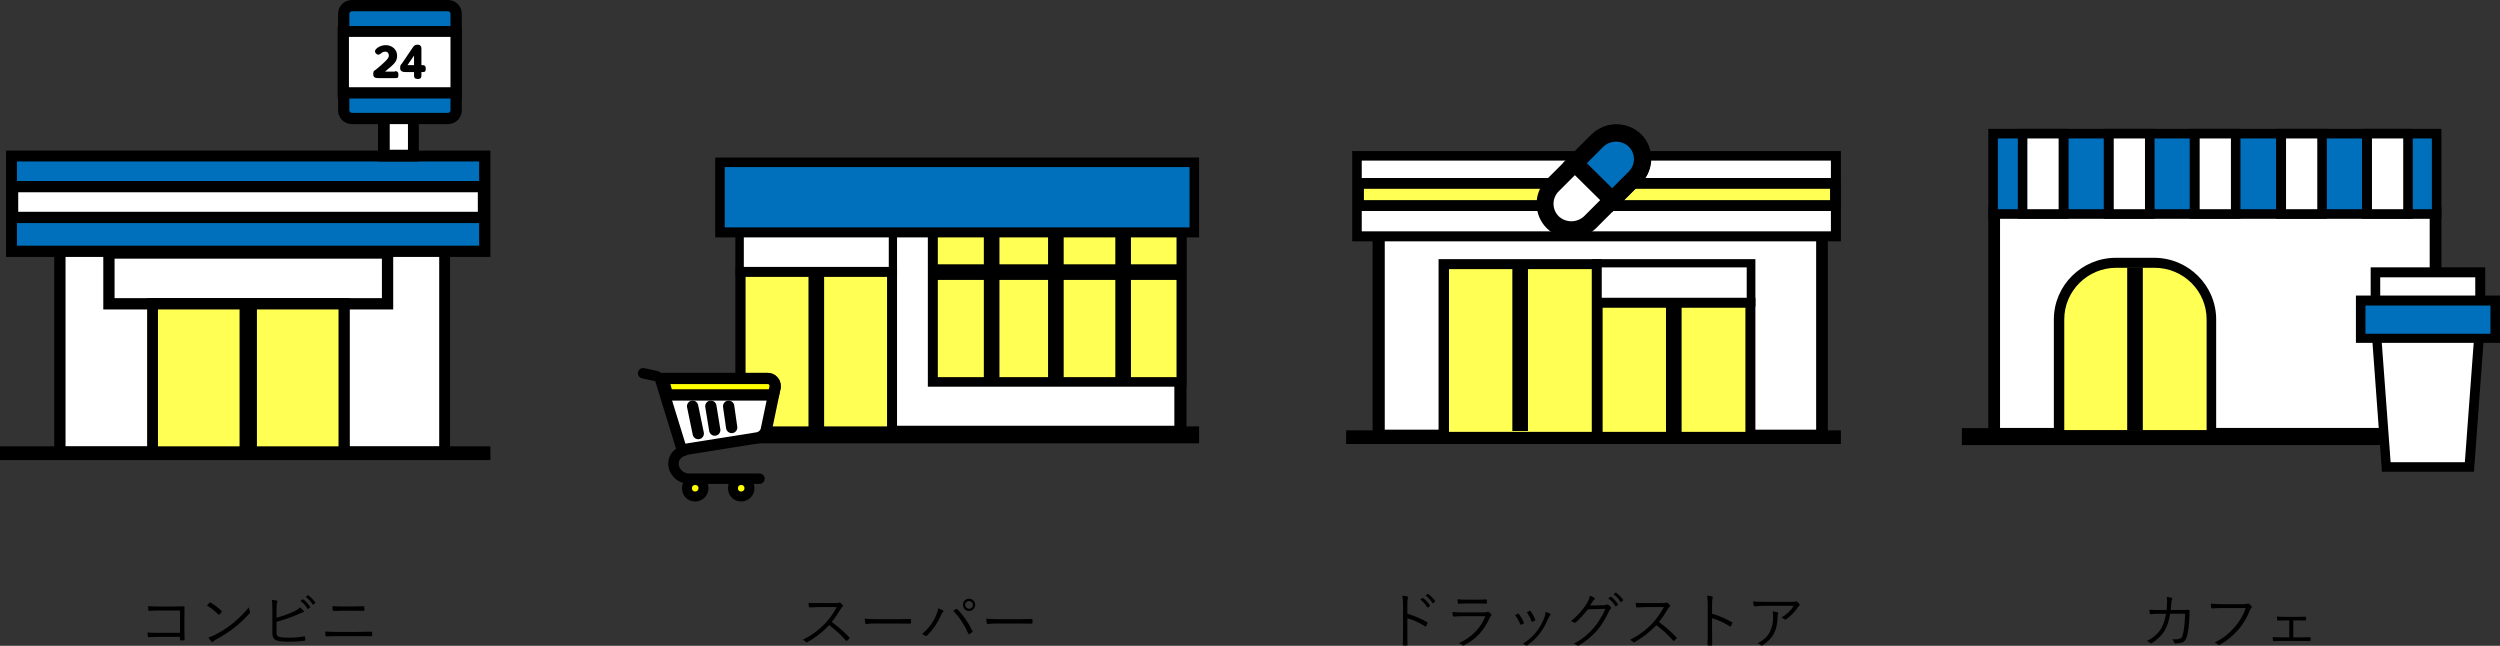 <?xml version="1.0" encoding="UTF-8"?>
<svg id="_レイヤー_2" data-name="レイヤー 2" xmlns="http://www.w3.org/2000/svg" xmlns:xlink="http://www.w3.org/1999/xlink" viewBox="0 0 576.04 148.8">
  <rect x="0" y="0" width="576.04" height="148.8" fill="#333333" stroke="none"/>
  <defs>
    <style>
      .cls-1, .cls-2 {
        fill: #fff;
      }

      .cls-1, .cls-3, .cls-4, .cls-5, .cls-6, .cls-7, .cls-8, .cls-9 {
        stroke: #000;
      }

      .cls-1, .cls-4, .cls-5, .cls-6, .cls-7, .cls-8 {
        stroke-miterlimit: 10;
      }

      .cls-1, .cls-4, .cls-7 {
        stroke-width: 3.9px;
      }

      .cls-3 {
        stroke-width: 2.4px;
      }

      .cls-3, .cls-10, .cls-5, .cls-7, .cls-8, .cls-9 {
        fill: none;
      }

      .cls-3, .cls-9 {
        stroke-linecap: round;
        stroke-linejoin: round;
      }

      .cls-11 {
        clip-path: url(#clippath-1);
      }

      .cls-12 {
        clip-path: url(#clippath-3);
      }

      .cls-4 {
        fill-rule: evenodd;
      }

      .cls-4, .cls-13 {
        fill: #0070bd;
      }

      .cls-5 {
        stroke-width: 4px;
      }

      .cls-14 {
        fill: #ffff54;
      }

      .cls-6 {
        stroke-width: 2.3px;
      }

      .cls-6, .cls-15 {
        fill: #ff0;
      }

      .cls-16 {
        clip-path: url(#clippath-2);
      }

      .cls-8 {
        stroke-width: 3.6px;
      }

      .cls-9 {
        stroke-width: 2.6px;
      }

      .cls-17 {
        clip-path: url(#clippath);
      }
    </style>
    <clipPath id="clippath">
      <rect class="cls-10" width="113" height="106"/>
    </clipPath>
    <clipPath id="clippath-1">
      <rect class="cls-10" x="452.04" y="29.7" width="124" height="79"/>
    </clipPath>
    <clipPath id="clippath-2">
      <rect class="cls-10" x="310.17" y="28.51" width="114" height="73.8"/>
    </clipPath>
    <clipPath id="clippath-3">
      <rect class="cls-10" x="146.89" y="36.3" width="129.4" height="79.4"/>
    </clipPath>
  </defs>
  <g id="_レイヤー_1-2" data-name="レイヤー 1">
    <g>
      <g class="cls-17">
        <g>
          <path class="cls-2" d="M102.5,52.8H13.8v51.4h88.7s0-51.4,0-51.4Z"/>
          <path d="M101.2,54.1v48.8H15.1v-48.8h86.1M103.8,51.5H12.5v54h91.2v-54h.1Z"/>
          <path class="cls-13" d="M111.7,36H2.7v22h109v-22Z"/>
          <path d="M110.4,37.2v19.4H3.9v-19.4s106.5,0,106.5,0ZM113,34.7H1.4v24.5h111.6s0-24.5,0-24.5Z"/>
          <path class="cls-2" d="M89.3,58.3H25.1v11.7h64.2s0-11.7,0-11.7Z"/>
          <path d="M88,59.6v9.1H26.4v-9.1h61.6ZM90.6,57H23.8v14.3h66.8s0-14.3,0-14.3Z"/>
          <path class="cls-14" d="M79.3,69.8h-44.2v34.4h44.2v-34.4Z"/>
          <path d="M78,71.3v31.8h-41.6v-31.8h41.6ZM80.6,68.7h-46.7v37h46.7v-37Z"/>
          <path class="cls-5" d="M57.2,70.4v32.9"/>
          <path class="cls-7" d="M0,104.8h113"/>
          <path class="cls-2" d="M111.4,43H2.9v7.1h108.5v-7.1Z"/>
          <path d="M110.1,44.3v4.5H4.2v-4.5s105.9,0,105.9,0ZM112.7,41.7H1.6v9.7h111.1v-9.7Z"/>
          <path class="cls-13" d="M103.2,1.3h-22.1c-1.1,0-1.9.9-1.9,1.9v22.2c0,1.1.9,1.9,1.9,1.9h22.1c1.1,0,1.9-.9,1.9-1.9V3.2c0-1.1-.9-1.9-1.9-1.9Z"/>
          <path d="M103.2,2.6c.4,0,.6.3.6.6v22.2c0,.4-.3.6-.6.6h-22.1c-.4,0-.6-.3-.6-.6V3.2c0-.4.3-.6.6-.6,0,0,22.1,0,22.1,0ZM103.2,0h-22.1c-1.8,0-3.2,1.4-3.2,3.2v22.2c0,1.8,1.4,3.2,3.2,3.2h22.1c1.8,0,3.2-1.4,3.2-3.2V3.2c0-1.8-1.4-3.2-3.2-3.2Z"/>
          <path class="cls-2" d="M105.1,7.2h-26v14.2h26V7.2Z"/>
          <path d="M103.8,8.5v11.6h-23.4v-11.6h23.4ZM106.4,6h-28.6v16.7h28.6V6Z"/>
          <path d="M91,16.4c.3,0,.8,0,.8.8s-.2.8-.8.8h-3.6c-.7,0-1.4,0-1.4-.9s.2-.7.9-1.3c.5-.4,1.3-1.1,1.8-1.6s.9-.9.9-1.4-.3-.9-.8-.9-.8.2-1,.4q-.4.3-.6.3c-.5,0-.8-.5-.8-.8,0-.5,1.1-1.4,2.5-1.4s2.6,1,2.6,2.4-.6,1.9-2.8,3.7h2.3v-.1Z"/>
          <path d="M97.3,15c.3,0,.8,0,.8.8s-.3.8-.8.8h-.2v.8c0,.4-.1.8-.8.8s-.9-.3-.9-.8v-.8h-1.9c-.4,0-1.3,0-1.3-.9s.2-.7.5-1.2l2.3-3.4c.5-.8.9-.8,1.2-.8.9,0,.9.7.9,1v3.7h.2ZM95.4,15v-2.2l-1.5,2.2h1.5Z"/>
          <path class="cls-2" d="M95.3,27.4h-6.8v8.5h6.8v-8.5Z"/>
          <path d="M94,28.6v5.9h-4.2v-5.9h4.2ZM96.5,26.1h-9.4v11.1h9.4v-11.1Z"/>
        </g>
      </g>
      <g class="cls-11">
        <g>
          <path class="cls-2" d="M561.24,49h-101.7v51h101.7v-51Z"/>
          <path d="M559.84,50.3v48.3h-99v-48.3h99ZM562.54,47.6h-104.4v53.8h104.4s0-53.8,0-53.8Z"/>
          <path class="cls-7" d="M452.04,100.6h113.5"/>
          <path class="cls-13" d="M561.44,30.8h-102.2v18.5h102.2s0-18.5,0-18.5Z"/>
          <path d="M560.34,31.9v16.3h-100v-16.3h100ZM562.54,29.7h-104.4v20.7h104.4v-20.7Z"/>
          <path class="cls-14" d="M474.44,100.2v-26.6c0-7.2,5.9-13,13.1-13h8.9c7.2,0,13.1,5.9,13.1,13v26.6h-35.1Z"/>
          <path d="M496.44,61.7c6.6,0,12,5.3,12,11.9v25.5h-32.8v-25.5c0-6.6,5.4-11.9,12-11.9h8.9-.1ZM496.44,59.4h-8.9c-7.9,0-14.3,6.4-14.3,14.2v27.8h37.4v-27.8c0-7.8-6.4-14.2-14.3-14.2h.1Z"/>
          <path class="cls-8" d="M491.94,61.6v37.6"/>
          <path class="cls-2" d="M475.54,30.8h-9.5v18.5h9.5v-18.5Z"/>
          <path d="M474.34,31.9v16.3h-7.2v-16.3h7.2ZM476.64,29.7h-11.7v20.7h11.7s0-20.7,0-20.7Z"/>
          <path class="cls-2" d="M495.34,30.8h-9.5v18.5h9.5v-18.5Z"/>
          <path d="M494.24,31.9v16.3h-7.2v-16.3h7.2ZM496.44,29.7h-11.7v20.7h11.7v-20.7Z"/>
          <path class="cls-2" d="M515.14,30.8h-9.5v18.5h9.5v-18.5Z"/>
          <path d="M514.04,31.9v16.3h-7.2v-16.3h7.2ZM516.24,29.7h-11.7v20.7h11.7v-20.7Z"/>
          <path class="cls-2" d="M535.04,30.8h-9.5v18.5h9.5v-18.5Z"/>
          <path d="M533.94,31.9v16.3h-7.2v-16.3h7.2ZM536.14,29.7h-11.7v20.7h11.7v-20.7Z"/>
          <path class="cls-2" d="M554.84,30.8h-9.5v18.5h9.5v-18.5Z"/>
          <path d="M553.74,31.9v16.3h-7.2v-16.3h7.2ZM555.94,29.7h-11.7v20.7h11.7v-20.7Z"/>
          <path class="cls-2" d="M571.44,62.7h-24.1v6.6h24.1v-6.6Z"/>
          <path d="M570.34,63.9v4.4h-21.9v-4.4h21.9ZM572.64,61.6h-26.4v8.8h26.4v-8.8Z"/>
          <path class="cls-2" d="M549.84,107.6l-2.4-33.2h24l-2.4,33.2h-19.2Z"/>
          <path d="M570.24,75.5l-2.3,31h-17.1l-2.3-31h21.7ZM572.64,73.3h-26.4l2.6,35.4h21.2l2.6-35.4Z"/>
          <path class="cls-13" d="M574.94,69.3h-31v8.7h31v-8.7Z"/>
          <path d="M573.84,70.4v6.5h-28.8v-6.5h28.8ZM576.04,68.1h-33.2v10.9h33.2v-10.9Z"/>
        </g>
      </g>
      <g class="cls-16">
        <g>
          <path class="cls-2" d="M419.87,49.21h-102.2v51.2h102.2v-51.2Z"/>
          <path d="M418.47,50.61v48.4h-99.4v-48.4s99.4,0,99.4,0ZM421.17,47.91h-104.9v53.9h104.9v-53.9Z"/>
          <path class="cls-7" d="M310.17,101.11h114"/>
          <path class="cls-2" d="M423.07,35.91h-110.4v18.6h110.3v-18.6h.1Z"/>
          <path d="M421.87,37.01v16.3h-108.1v-16.3h108.1ZM424.17,34.81h-112.6v20.8h112.6v-20.8Z"/>
          <path class="cls-14" d="M422.87,42.31h-109.8v5.1h109.8s0-5.1,0-5.1Z"/>
          <path d="M421.67,43.51v2.6h-107.4v-2.6h107.3M424.17,41.01h-112.4v7.6h112.3v-7.6h.1Z"/>
          <path class="cls-1" d="M376.77,40.81c2.4-2.4,2.3-6.2,0-8.5-2.4-2.3-6.2-2.3-8.6,0l-10.4,10.4c-2.4,2.4-2.3,6.2,0,8.5,2.4,2.3,6.2,2.3,8.6,0l10.4-10.4Z"/>
          <path class="cls-4" d="M376.67,32.41c-2.4-2.3-6.2-2.3-8.6,0l-5.2,5.2,8.6,8.5,5.2-5.2c2.4-2.4,2.3-6.2,0-8.5h0Z"/>
          <path class="cls-2" d="M403.47,60.71h-35.6v9h35.6v-9Z"/>
          <path d="M402.47,61.61v7.1h-33.7v-7.1h33.7ZM404.47,59.71h-37.6v10.9h37.6v-10.9Z"/>
          <path class="cls-14" d="M403.27,69.71h-35.3v30.9h35.3s0-30.9,0-30.9Z"/>
          <path d="M402.17,70.91v28.6h-32.9v-28.6h32.9ZM404.47,68.61h-37.6v33.2h37.6v-33.2Z"/>
          <path class="cls-8" d="M385.67,70.31v30.1"/>
          <path class="cls-14" d="M367.97,60.91h-35.3v39.8h35.3s0-39.8,0-39.8Z"/>
          <path d="M366.77,62.01v37.5h-32.9v-37.5h32.9ZM369.07,59.71h-37.6v42.1h37.6v-42.1Z"/>
          <path class="cls-8" d="M350.27,61.91v37.4"/>
        </g>
      </g>
      <g class="cls-12">
        <g>
          <path class="cls-2" d="M271.99,48.4h-101.2v51.2h101.2v-51.2Z"/>
          <path d="M270.59,49.7v48.4h-98.4v-48.4h98.4ZM273.39,47h-103.9v53.9h103.9v-53.9Z"/>
          <path class="cls-2" d="M205.69,50.3h-35.3v12.3h35.3v-12.3Z"/>
          <path d="M204.79,51.2v10.4h-33.4v-10.4h33.4ZM206.69,49.3h-37.2v14.2h37.2s0-14.2,0-14.2Z"/>
          <path class="cls-14" d="M205.49,62.6h-34.9v37.1h34.9v-37.1Z"/>
          <path d="M204.39,63.8v34.8h-32.6v-34.8h32.6ZM206.69,61.5h-37.2v39.4h37.2v-39.4Z"/>
          <path class="cls-8" d="M188.09,63.6v35.1"/>
          <path class="cls-7" d="M163.39,100.2h112.9"/>
          <path class="cls-14" d="M272.19,53.3h-57.3v34.7h57.3v-34.7Z"/>
          <path d="M271.09,54.5v32.4h-55v-32.4h55ZM273.39,52.2h-59.6v36.9h59.6v-36.9Z"/>
          <path class="cls-8" d="M228.49,54.3v32.8"/>
          <path class="cls-8" d="M243.29,54.3v32.8"/>
          <path class="cls-8" d="M258.79,54.3v32.8"/>
          <path class="cls-8" d="M214.59,62.7h57.2"/>
          <path class="cls-13" d="M275.19,37.4h-109.3v16.1h109.3v-16.1h0Z"/>
          <path d="M274.09,38.5v13.9h-107.1v-13.9s107.1,0,107.1,0ZM276.29,36.3h-111.5v18.4h111.5v-18.4Z"/>
          <path class="cls-2" d="M157.49,103.8c.2-.1.4-.2.7-.3l16.3-2.6c1.1-.2,1.9-1,2.1-2l2-9.6v-.3c0-.4-.1-.8-.4-1.1-.3-.4-.8-.6-1.3-.6h-24.1"/>
          <path class="cls-9" d="M157.49,103.8c.2-.1.4-.2.7-.3l16.3-2.6c1.1-.2,1.9-1,2.1-2l2-9.6v-.3c0-.4-.1-.8-.4-1.1-.3-.4-.8-.6-1.3-.6h-24.1"/>
          <path class="cls-3" d="M148.19,86l2.8.6c.6.1,1.1.5,1.2,1.1l5,16.2c-.1,0-.2.1-.3.2-.5.3-1,.7-1.3,1.2s-.4,1-.4,1.6h0c0,.5.1.9.3,1.3.3.6.7,1.1,1.3,1.5s1.3.6,2,.6h16.2"/>
          <path class="cls-6" d="M160.19,114.4c1,0,1.9-.8,1.9-1.9s-.8-1.9-1.9-1.9-1.9.8-1.9,1.9.8,1.9,1.9,1.9Z"/>
          <path class="cls-6" d="M170.79,114.4c1,0,1.9-.8,1.9-1.9s-.8-1.9-1.9-1.9-1.9.8-1.9,1.9.8,1.9,1.9,1.9Z"/>
          <path class="cls-15" d="M178.19,91l.4-1.8v-.3c0-.4-.1-.8-.4-1.1-.3-.4-.8-.6-1.3-.6h-24.1l1,3.8h24.2"/>
          <path class="cls-9" d="M178.19,91l.4-1.8v-.3c0-.4-.1-.8-.4-1.1-.3-.4-.8-.6-1.3-.6h-24.1l1,3.8h24.2"/>
          <path class="cls-9" d="M159.59,93.6l1.3,6.3"/>
          <path class="cls-9" d="M163.79,93.6l.9,5.5"/>
          <path class="cls-9" d="M167.89,93.6l.7,4.9"/>
        </g>
      </g>
      <g>
        <path d="M41.48,145.82v-5.14h-5.09c-.7,0-1.38.02-2.03.07-.12,0-.18-.06-.19-.18-.03-.24-.05-.54-.05-.9.66.05,1.41.08,2.26.08h3.55c.06,0,.85-.01,2.35-.04.15,0,.23.05.23.16,0,0,0,.03,0,.05-.01.84-.02,1.53-.02,2.06v3.04c0,.46.01,1.24.04,2.37,0,.11-.06.16-.17.16-.1,0-.21.01-.35.01s-.24,0-.33-.01c-.09,0-.15,0-.16-.03-.02-.02-.03-.07-.03-.15v-.62h-5.09c-.56,0-1.29.02-2.18.06h-.04c-.06,0-.1-.06-.12-.17-.03-.24-.04-.54-.04-.9.6.05,1.39.07,2.38.07h5.09Z"/>
        <path d="M47.69,139.53c.23-.28.41-.5.55-.64.04-.05.09-.08.14-.08.03,0,.07.01.12.04.89.5,1.73,1.12,2.52,1.87.05.06.08.11.08.15,0,.03-.01.07-.04.12-.17.25-.33.45-.48.6-.05.05-.08.08-.12.08-.03,0-.06-.02-.11-.07-.83-.82-1.72-1.51-2.66-2.07ZM48.02,146.88c.49-.14.98-.33,1.47-.57,1.58-.83,2.93-1.7,4.05-2.6,1.6-1.32,2.86-2.57,3.78-3.77.04.31.12.61.24.92.03.07.05.14.05.19,0,.09-.05.19-.15.3-.85,1-1.98,2.08-3.4,3.22-1.13.91-2.54,1.82-4.2,2.73-.31.18-.57.36-.77.54-.07.06-.13.1-.19.1s-.12-.04-.18-.11c-.24-.25-.47-.57-.69-.95Z"/>
        <path d="M63.71,142.33c1.49-.4,2.85-.88,4.07-1.46.64-.31,1.1-.62,1.36-.92.38.32.65.58.81.77.04.05.06.11.06.17,0,.11-.06.17-.17.19-.21.05-.64.22-1.29.52-1.36.61-2.98,1.17-4.84,1.68v2.41c0,.38.06.65.19.81.1.13.28.22.54.27.48.11,1.18.16,2.1.16,1.21,0,2.4-.1,3.55-.31.03,0,.06,0,.08,0,.07,0,.11.05.12.15.03.25.05.47.07.67,0,.12-.08.18-.23.19-1.11.16-2.38.24-3.79.24-1.02,0-1.84-.08-2.47-.25-.74-.21-1.11-.78-1.11-1.73v-5.21c0-1.25-.04-2.08-.12-2.48.55.07.93.13,1.14.2.1.03.15.08.15.17,0,.05-.02.13-.06.22-.11.22-.16.78-.16,1.68v1.86ZM69.22,138.47l.5-.36s.06-.03.08-.03c.02,0,.04.01.08.03.58.4,1.1.97,1.58,1.7.02.02.03.04.03.06,0,.03-.02.06-.05.09l-.4.33s-.06.03-.09.03c-.04,0-.07-.02-.1-.06-.43-.73-.97-1.33-1.62-1.79ZM70.45,137.53l.44-.35s.07-.04.09-.04.04,0,.07.03c.67.52,1.2,1.06,1.6,1.63.01.03.02.05.02.07,0,.03-.02.07-.07.1l-.38.33s-.05.04-.08.04c-.03,0-.06-.02-.1-.07-.41-.67-.95-1.25-1.61-1.75Z"/>
        <path d="M74.91,145.52c.75.05,1.72.08,2.9.08h4.57c.92,0,1.97-.02,3.17-.05.14,0,.21.06.21.18,0,.1.01.21.01.33s0,.23-.01.33c0,.14-.07.21-.21.21-.6-.02-1.64-.03-3.12-.03h-4.61c-.9,0-1.77.02-2.6.07-.13,0-.2-.07-.23-.2-.03-.29-.05-.6-.07-.93ZM76.59,139.66c.69.05,1.49.08,2.41.08h2.26c1.01,0,1.85-.02,2.53-.05.1,0,.15.05.15.16,0,.11.01.23.01.36s0,.25-.01.36c0,.12-.05.18-.16.18-.52-.02-1.35-.03-2.49-.03h-2.27c-.53,0-1.26.02-2.17.05-.12,0-.18-.07-.2-.21-.04-.37-.05-.67-.05-.9Z"/>
      </g>
      <g>
        <path d="M191.65,143.32c1.48,1.08,2.82,2.25,4.02,3.51.06.05.1.1.1.14s-.03.09-.08.16c-.11.12-.27.29-.51.5-.05.04-.08.06-.12.06-.04,0-.08-.03-.14-.09-1.11-1.27-2.4-2.45-3.86-3.55-1.58,1.64-3.25,2.94-5,3.9-.08.05-.14.07-.18.07-.05,0-.11-.03-.17-.09-.13-.15-.37-.32-.72-.51,1.95-.97,3.66-2.23,5.15-3.79,1-1.07,1.89-2.32,2.66-3.75h-4.22c-.5,0-1.17.03-2.02.08-.09,0-.14-.05-.16-.15-.05-.26-.08-.56-.08-.9.46.04,1.18.05,2.17.05h4.06c.41,0,.67-.04.8-.12.03-.02.06-.03.1-.03.05,0,.12.03.18.08.21.16.4.35.57.57.03.05.05.09.05.13,0,.06-.04.12-.12.19-.13.11-.26.28-.41.52-.62,1.06-1.31,2.07-2.07,3.01Z"/>
        <path d="M199.24,142.55c.64.08,1.67.12,3.1.12h4.29c.98,0,2-.01,3.07-.04.03,0,.05,0,.06,0,.1,0,.14.06.14.17,0,.1.01.22.01.36s0,.26-.01.37c0,.11-.05.17-.14.17-.02,0-.04,0-.06,0-.7-.02-1.71-.03-3.03-.03h-5.16c-.56,0-1.06.03-1.51.08-.07,0-.16.02-.27.04-.06,0-.1.01-.11.01-.12,0-.2-.07-.24-.2-.06-.25-.11-.6-.14-1.05Z"/>
        <path d="M212.43,146.12c1.52-1.29,2.61-2.74,3.27-4.37.29-.7.44-1.22.45-1.58.54.18.9.33,1.1.46.09.05.14.11.14.18,0,.06-.04.13-.11.21-.16.17-.33.44-.49.8-.78,1.76-1.83,3.29-3.17,4.61-.08.08-.17.12-.26.12-.06,0-.12-.02-.17-.07-.17-.16-.43-.28-.77-.37ZM219.65,140.74c.32-.23.53-.37.62-.42.06-.04.11-.05.14-.05.04,0,.1.03.15.08,1.37,1.36,2.53,3.04,3.5,5.03.03.05.05.1.05.14,0,.05-.03.11-.1.15-.31.22-.53.37-.66.44-.05.02-.08.03-.11.03-.04,0-.08-.04-.12-.12-.9-2.05-2.06-3.81-3.47-5.28ZM223.29,137.96c.42,0,.77.16,1.05.46.24.27.36.58.36.94,0,.42-.16.78-.46,1.05-.27.24-.59.36-.95.36-.42,0-.77-.15-1.05-.46-.24-.27-.36-.58-.36-.95,0-.42.15-.77.46-1.05.27-.24.58-.36.95-.36ZM223.29,138.49c-.26,0-.48.1-.66.29-.15.17-.23.37-.23.59,0,.26.1.48.29.66.17.15.37.23.59.23.26,0,.48-.1.66-.29.15-.17.23-.37.23-.59,0-.26-.1-.48-.29-.65-.17-.15-.37-.23-.59-.23Z"/>
        <path d="M227.24,142.55c.64.08,1.67.12,3.1.12h4.29c.98,0,2-.01,3.07-.04.03,0,.05,0,.06,0,.1,0,.14.06.14.17,0,.1.01.22.01.36s0,.26-.01.37c0,.11-.05.17-.14.17-.02,0-.04,0-.06,0-.7-.02-1.71-.03-3.03-.03h-5.16c-.56,0-1.06.03-1.51.08-.07,0-.16.02-.27.04-.06,0-.1.01-.11.01-.12,0-.2-.07-.24-.2-.06-.25-.11-.6-.14-1.05Z"/>
      </g>
      <g>
        <path d="M324.28,141.42c1.64.47,3.16,1.12,4.56,1.95.08.04.12.08.12.14,0,.02,0,.05-.02.08-.1.25-.21.48-.33.68-.05.07-.1.1-.14.1-.03,0-.07-.02-.12-.05-1.29-.84-2.64-1.47-4.07-1.87v3.25c0,.36,0,.86.01,1.5.01.82.02,1.27.02,1.35,0,.02,0,.03,0,.05,0,.09-.06.13-.18.13-.1,0-.21.01-.35.01s-.26,0-.36-.01c-.13,0-.2-.06-.2-.19.04-.8.06-1.75.06-2.84v-6.21c0-1-.05-1.75-.16-2.24.55.05.94.11,1.16.18.11.02.16.08.16.16,0,.05-.02.13-.06.25-.06.18-.1.7-.1,1.55v2.02ZM327.24,138.15l.5-.36s.05-.03.08-.03c.02,0,.05.01.08.03.57.4,1.1.97,1.58,1.7.02.02.03.04.03.06,0,.03-.02.06-.05.09l-.4.34s-.06.03-.09.03c-.04,0-.07-.02-.1-.06-.43-.74-.97-1.34-1.62-1.8ZM328.47,137.21l.45-.35s.06-.04.08-.04.05,0,.07.03c.67.52,1.2,1.06,1.59,1.63.02.03.03.05.03.07,0,.03-.02.07-.07.1l-.38.33s-.05.04-.08.04c-.03,0-.06-.02-.1-.07-.41-.67-.95-1.26-1.61-1.75Z"/>
        <path d="M334.65,141.01c.67.06,1.45.1,2.32.1h5.01c.33,0,.56-.03.69-.1.09-.04.15-.07.2-.07.05,0,.11.03.18.08.22.17.4.33.52.5.06.09.1.16.1.21,0,.05-.04.11-.12.17-.1.07-.21.23-.32.48-.67,1.52-1.51,2.8-2.51,3.83-.93.97-2.06,1.79-3.4,2.48-.08.04-.14.06-.2.06-.06,0-.12-.03-.18-.09-.21-.18-.47-.32-.79-.44,3.04-1.46,5.07-3.53,6.09-6.23h-5.3c-.83,0-1.49.03-1.98.08h-.03c-.09,0-.15-.06-.18-.18-.05-.28-.08-.57-.1-.88ZM335.83,138.08c.63.06,1.39.1,2.28.1h2.17c.71,0,1.43-.02,2.17-.07.1,0,.15.05.15.16,0,.09.01.19.01.31s0,.23-.01.32c0,.12-.04.18-.13.18h-.05l-2.08-.03h-2.28c-.78,0-1.45.02-1.99.05h-.03c-.08,0-.12-.07-.14-.2-.04-.35-.07-.62-.07-.83Z"/>
        <path d="M349.07,141.73c.26-.15.47-.26.63-.33.04-.02.07-.03.1-.03.05,0,.1.03.16.1.48.62.87,1.27,1.15,1.96.02.06.03.1.03.12,0,.04-.03.08-.1.13-.14.08-.31.17-.53.25-.03.01-.06.02-.09.02-.06,0-.1-.04-.14-.14-.35-.83-.75-1.53-1.2-2.08ZM356.14,140.98c.49.14.83.28,1.04.44.07.05.1.11.1.17,0,.05-.03.11-.09.16-.11.1-.24.32-.4.67-.66,1.51-1.35,2.71-2.06,3.61-.82,1.06-1.77,1.95-2.83,2.66-.06.05-.12.07-.18.07-.05,0-.09-.02-.12-.05-.21-.16-.46-.28-.73-.34,1.3-.85,2.34-1.78,3.14-2.79.79-1.01,1.43-2.16,1.9-3.45.11-.3.18-.68.24-1.15ZM351.8,141.08c.33-.18.55-.29.65-.33.03-.01.06-.02.09-.02.05,0,.11.04.15.11.43.58.78,1.23,1.05,1.94.01.03.02.06.02.08,0,.05-.04.1-.12.14-.19.11-.38.19-.56.27-.03,0-.05.01-.06.01-.05,0-.1-.05-.14-.14-.32-.84-.68-1.53-1.08-2.06Z"/>
        <path d="M366.37,139.51l3.14-.05c.34-.01.57-.07.7-.16.04-.03.08-.04.12-.04.06,0,.15.03.25.1.2.13.38.29.56.46.08.08.12.15.12.23,0,.07-.03.13-.09.19-.15.14-.28.3-.37.49-.86,1.83-1.76,3.3-2.7,4.41-1.31,1.5-2.76,2.7-4.37,3.62-.04.03-.08.04-.12.04-.06,0-.12-.03-.18-.08-.18-.16-.44-.3-.79-.4,1.05-.57,1.97-1.18,2.74-1.83.61-.51,1.24-1.14,1.89-1.88,1.04-1.23,1.91-2.67,2.63-4.33l-4.03.12c-1.09,1.36-2.02,2.36-2.77,2.99-.08.07-.16.11-.23.11-.06,0-.13-.03-.21-.08-.2-.14-.43-.24-.71-.29,1.53-1.22,2.75-2.58,3.66-4.07.41-.7.65-1.29.71-1.79.47.14.82.31,1.05.49.07.05.11.11.11.18s-.04.13-.11.18c-.14.09-.28.25-.42.48-.32.53-.51.84-.57.92ZM370.56,137.87l.5-.36s.05-.03.08-.03c.02,0,.05.01.08.03.57.4,1.1.97,1.58,1.7.02.02.03.04.03.06,0,.03-.02.06-.05.09l-.4.33s-.06.03-.09.03c-.04,0-.07-.02-.1-.06-.43-.73-.97-1.33-1.62-1.79ZM371.79,136.93l.44-.36s.07-.03.09-.03.05,0,.07.03c.67.52,1.2,1.06,1.6,1.63.01.03.02.05.02.07,0,.03-.02.07-.07.1l-.38.33s-.05.03-.08.03c-.03,0-.06-.02-.1-.07-.41-.67-.95-1.25-1.61-1.74Z"/>
        <path d="M382.24,143.32c1.48,1.08,2.82,2.25,4.02,3.51.06.05.1.1.1.14s-.03.09-.08.16c-.1.12-.27.29-.51.5-.04.04-.08.06-.12.06-.04,0-.08-.03-.14-.09-1.11-1.27-2.39-2.45-3.86-3.55-1.58,1.64-3.25,2.94-5,3.9-.08.05-.14.07-.18.07-.05,0-.11-.03-.17-.09-.13-.15-.37-.32-.72-.51,1.95-.97,3.66-2.23,5.15-3.79,1-1.07,1.89-2.32,2.66-3.75h-4.22c-.5,0-1.17.03-2.02.08-.09,0-.14-.05-.16-.15-.05-.26-.08-.56-.08-.9.46.04,1.18.05,2.17.05h4.06c.41,0,.67-.04.8-.12.03-.02.06-.03.1-.03.05,0,.12.03.18.08.21.16.4.35.57.57.03.05.05.09.05.13,0,.06-.04.12-.12.19-.13.11-.26.28-.41.52-.62,1.06-1.31,2.07-2.07,3.01Z"/>
        <path d="M394.49,141.42c1.64.47,3.16,1.12,4.56,1.95.08.04.12.08.12.14,0,.02,0,.05-.02.08-.1.25-.21.48-.33.68-.05.07-.1.1-.14.1-.03,0-.07-.02-.12-.05-1.29-.84-2.64-1.47-4.07-1.87v3.25c0,.36,0,.86.01,1.5.01.82.02,1.27.02,1.35,0,.02,0,.03,0,.05,0,.09-.06.13-.18.13-.1,0-.21.01-.35.01s-.26,0-.36-.01c-.13,0-.2-.06-.2-.19.04-.8.06-1.75.06-2.84v-6.21c0-1-.05-1.75-.16-2.24.55.05.94.11,1.16.18.11.02.16.08.16.16,0,.05-.02.13-.06.25-.06.18-.1.7-.1,1.55v2.02Z"/>
        <path d="M403.93,138.58c.67.06,1.63.1,2.88.1h5.82c.53,0,.88-.03,1.05-.08.09-.04.16-.05.21-.05.06,0,.13.03.21.1.21.18.38.37.51.55.05.06.08.12.08.18,0,.09-.05.16-.14.22-.08.05-.18.16-.31.36-.66.99-1.55,1.91-2.67,2.75-.05.04-.11.06-.17.06-.07,0-.14-.02-.19-.08-.19-.15-.43-.27-.73-.36,1.23-.78,2.18-1.7,2.84-2.75h-6.4c-.92,0-1.79.04-2.6.13h-.04c-.1,0-.17-.05-.19-.16-.07-.3-.12-.62-.16-.96ZM404.96,148.25c1.41-.74,2.38-1.65,2.9-2.75.46-.97.7-2.12.7-3.45,0-.4-.04-.78-.13-1.16.47.03.84.1,1.11.19.13.05.19.13.19.23,0,.05-.02.11-.05.18-.07.13-.11.36-.11.68,0,1.42-.27,2.66-.8,3.73-.54,1.08-1.41,2-2.62,2.77-.09.05-.16.08-.23.08-.07,0-.14-.02-.19-.08-.19-.17-.44-.32-.75-.43Z"/>
      </g>
      <g>
        <path d="M499.22,140.55c.06-.72.09-1.22.1-1.5,0-.16.01-.32.01-.47,0-.36-.03-.71-.09-1.04.46.04.84.11,1.12.21.12.05.18.12.18.22,0,.06-.02.13-.07.22-.07.13-.13.44-.18.92-.02.32-.06.8-.12,1.44h2.38l1.76-.03c.14,0,.21.06.21.17,0,.34-.01.77-.04,1.29-.07,1.85-.24,3.32-.52,4.43-.15.55-.32.95-.53,1.2-.18.21-.43.37-.76.48-.32.11-.8.17-1.46.17-.12,0-.19-.06-.23-.17-.07-.28-.23-.54-.49-.78.18,0,.36.01.53.01.53,0,.96-.05,1.26-.16.21-.07.37-.18.45-.33.08-.14.17-.41.27-.81.27-1.1.43-2.64.48-4.6h-3.45c-.24,1.58-.66,2.87-1.26,3.88-.31.54-.76,1.09-1.34,1.64-.51.48-1.05.89-1.63,1.24-.07.05-.13.07-.18.07-.06,0-.11-.03-.16-.08-.15-.18-.41-.33-.76-.46,1.43-.73,2.5-1.67,3.22-2.82.58-.97.96-2.13,1.15-3.46h-1.64c-.71,0-1.35.03-1.93.08h-.04c-.06,0-.11-.06-.13-.18-.04-.3-.07-.58-.08-.84.65.05,1.37.07,2.17.07h1.76Z"/>
        <path d="M509.43,139.1c.77.07,1.67.11,2.69.11h4.96c.31,0,.55-.04.7-.12.05-.03.11-.05.16-.05.07,0,.13.02.2.06.23.16.44.36.63.57.05.07.08.13.08.2,0,.09-.04.16-.12.23-.11.1-.21.26-.31.48-.66,1.73-1.57,3.26-2.75,4.59-1.27,1.42-2.65,2.55-4.16,3.37-.08.05-.16.08-.24.08-.09,0-.17-.04-.23-.11-.19-.19-.43-.35-.73-.48,1.08-.53,2-1.11,2.76-1.74.58-.47,1.17-1.04,1.76-1.72,1.2-1.35,2.08-2.84,2.63-4.47h-5.37c-.81,0-1.59.03-2.35.09h-.05c-.11,0-.18-.08-.21-.23,0-.04-.01-.19-.03-.45-.02-.19-.03-.33-.03-.42Z"/>
        <path d="M528.41,142.94v3.92h1.8c.65,0,1.32-.01,2.03-.04.09,0,.14.05.16.16v.53c-.01.13-.07.2-.17.2-.92-.02-1.58-.03-2-.03h-4.55c-.43,0-1.03.02-1.8.05-.1,0-.16-.06-.17-.18-.03-.17-.04-.42-.04-.75.63.04,1.31.05,2.02.05h1.8v-3.9h-.98c-.7,0-1.25,0-1.64.03-.11,0-.17-.06-.18-.18-.02-.12-.04-.36-.05-.74.72.05,1.33.07,1.85.07h2.82c.26,0,.6,0,1-.01.46-.01.75-.02.89-.03.1,0,.15.06.15.17,0,.08.01.17.01.27s0,.19-.01.27c0,.11-.06.17-.18.17-.84-.02-1.46-.03-1.87-.03h-.9Z"/>
      </g>
    </g>
  </g>
</svg>